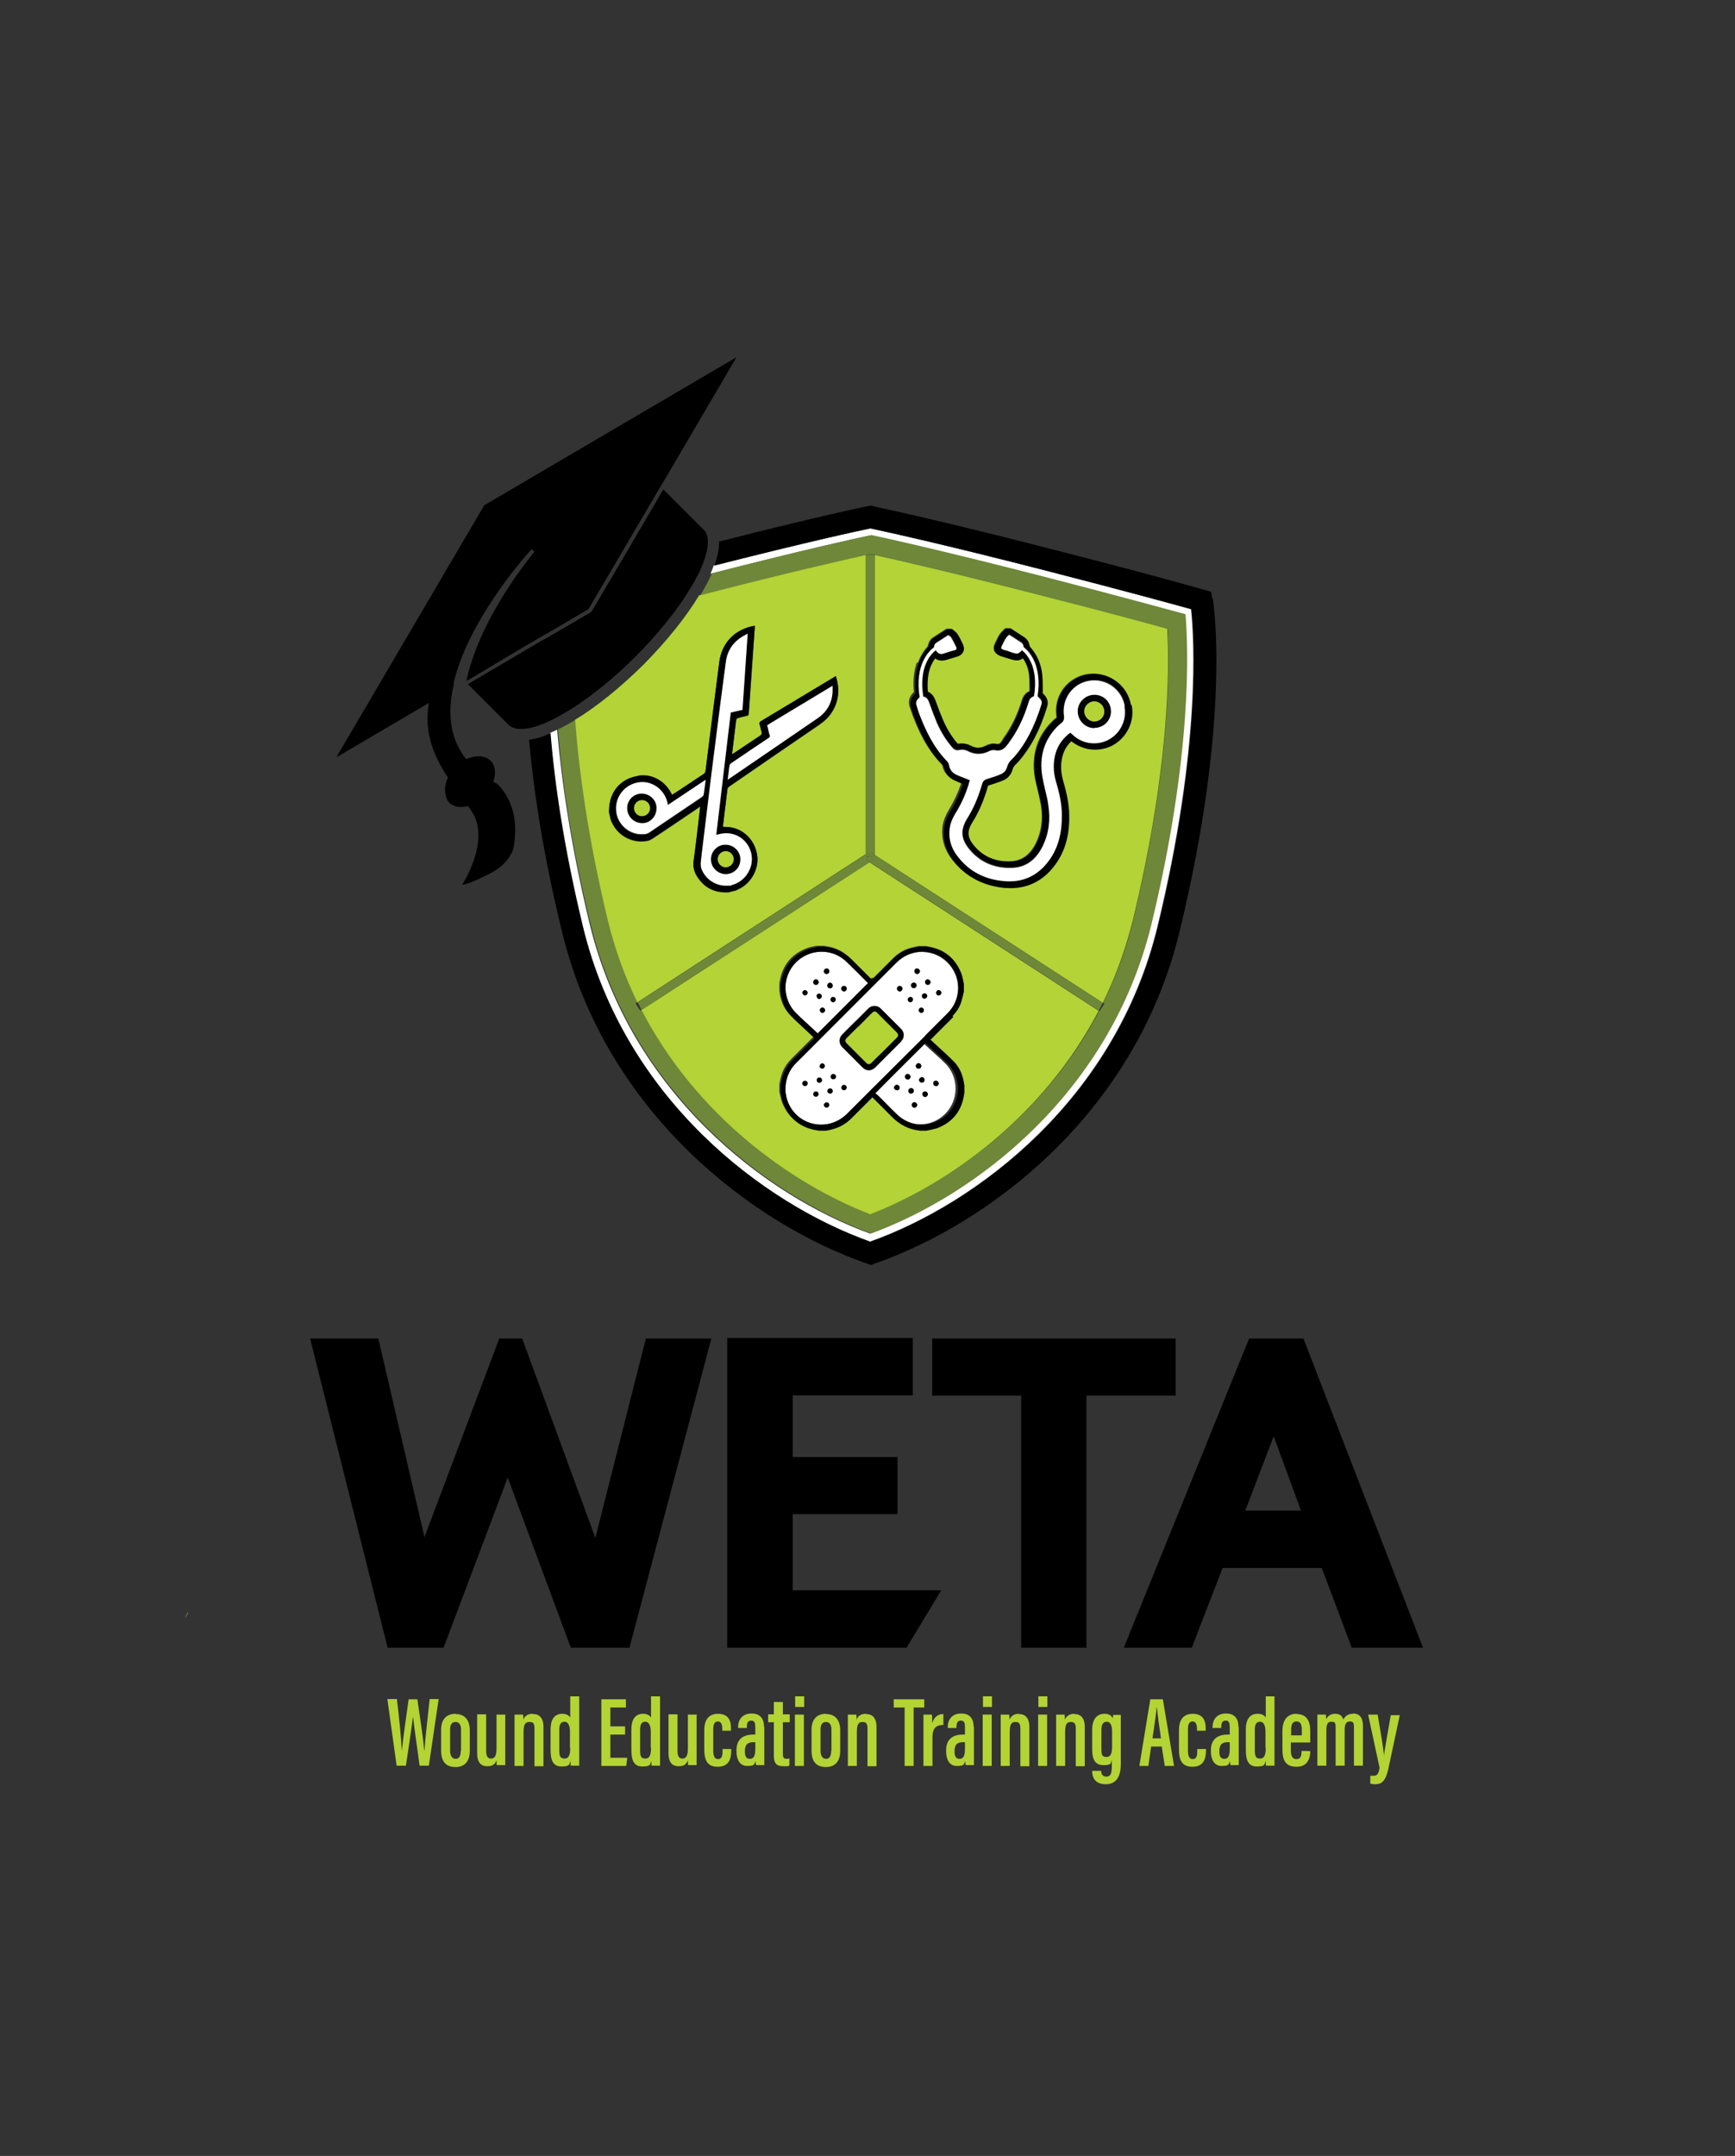 <svg xmlns="http://www.w3.org/2000/svg" viewBox="0 0 635.6 789.4"><rect x="0" y="0" width="635.6" height="789.4" fill="#333333" stroke="none"/><defs><style>      .cls-1 {        fill: none;      }      .cls-2 {        fill: #6f8739;      }      .cls-3 {        fill: #b4d334;      }      .cls-4 {        fill: #b3d336;      }      .cls-5 {        fill: #fff;      }    </style></defs><g><g id="Layer_1"><g id="Layer_1-2" data-name="Layer_1"><path class="cls-1" d="M166.8,630.4c-1.4,0-2,1-2,2.8v7.8c0,1.7.6,2.9,2,2.9s1.9-1,1.9-3v-7.8c0-1.6-.5-2.8-2-2.8Z"></path><path class="cls-1" d="M423.6,625.2c-.1,2-.9,7.3-1.5,11.3h3.1c-.7-4.7-1.2-8.7-1.5-11.3h-.1Z"></path><path class="cls-1" d="M446.7,641.1v.3c0,1.5.5,2.6,1.8,2.6s2-1.1,2-3.7v-2.4h-.7c-1.9,0-3.1.8-3.1,3.2Z"></path><path class="cls-1" d="M272.9,641.1v.3c0,1.5.5,2.6,1.8,2.6s2-1.1,2-3.7v-2.4h-.7c-1.9,0-3.1.8-3.1,3.2Z"></path><path class="cls-1" d="M405.5,630.4c-1.4,0-2,.9-2,2.9v6.8c0,2.1.5,3.2,1.8,3.2s2.1-1.6,2.1-4v-5.5c0-1.8-.2-3.4-1.9-3.4Z"></path><polygon class="cls-1" points="466.6 525.9 456.1 553.1 476.5 553.1 466.6 525.9"></polygon><path class="cls-1" d="M349.7,641.1v.3c0,1.5.5,2.6,1.8,2.6s2-1.1,2-3.7v-2.4h-.7c-1.9,0-3.1.8-3.1,3.2Z"></path><path class="cls-1" d="M302.5,630.4c-1.4,0-2,1-2,2.8v7.8c0,1.7.6,2.9,2,2.9s1.9-1,1.9-3v-7.8c0-1.6-.5-2.8-2-2.8Z"></path><path class="cls-1" d="M206.9,630.4c-1.4,0-1.9,1.1-1.9,2.9v7.5c0,2,.5,3.1,1.9,3.1s2.1-1.6,2.1-3.9v-6c0-2-.2-3.6-2-3.6Z"></path><path class="cls-1" d="M236.5,630.4c-1.4,0-1.9,1.1-1.9,2.9v7.5c0,2,.5,3.1,1.9,3.1s2.1-1.6,2.1-3.9v-6c0-2-.2-3.6-2-3.6Z"></path><path class="cls-1" d="M474.9,630.3c-1.4,0-2,1.1-2,3v2.1h3.9v-2.1c0-1.7-.4-3-1.9-3Z"></path><path class="cls-1" d="M461.7,630.4c-1.4,0-1.9,1.1-1.9,2.9v7.5c0,2,.5,3.1,1.9,3.1s2.1-1.6,2.1-3.9v-6c0-2-.2-3.6-2-3.6Z"></path><polygon points="236.6 490.1 218.1 563.1 191.3 490.1 182.9 490.1 155.5 562.8 138.6 490.1 113.6 490.1 142 603.3 162.5 603.3 186 541 209.1 603.3 230.6 603.3 260.6 490.1 236.6 490.1"></polygon><polygon points="344.8 582.3 290.4 582.3 290.4 554.4 328.8 554.4 328.8 533.5 290.4 533.5 290.4 510.9 334.4 510.9 334.4 489.9 266.4 489.9 266.4 603.3 332.1 603.3 344.8 582.3"></polygon><polygon points="430.7 490.1 341.5 490.1 341.5 511 374.1 511 374.1 603.3 398 603.3 398 511 430.7 511 430.7 490.1"></polygon><path d="M448.1,574.1h36.1l11,29.2h26.1l-43.8-113.2h-19.9l-45.9,113.2h24.9l11.3-29.2ZM466.6,525.9l10,27.2h-20.4l10.4-27.2Z"></path><path class="cls-3" d="M155.4,640.9h0c-.4-5-1.7-13-2.5-18.7h-3.2c-.8,5.5-2,14.2-2.5,18.8h0c-.2-4.3-1.1-13.3-1.8-18.9h-3.5l3.4,24.4h3.4c.8-5.4,2-13.2,2.6-18h0c.5,4.6,1.7,12.4,2.4,18h3.4l3.6-24.4h-3.3c-.6,5.7-1.6,14.2-1.9,18.7Z"></path><path class="cls-3" d="M166.9,627.5c-3.2,0-5.3,1.9-5.3,5.8v7.7c0,4,1.8,6,5.2,6s5.3-2,5.3-6v-7.5c0-3.8-1.9-5.9-5.2-5.9ZM168.8,641c0,2-.6,3-1.9,3s-2-1.2-2-2.9v-7.8c0-1.8.6-2.8,2-2.8s2,1.2,2,2.8v7.8h0Z"></path><path class="cls-3" d="M185.2,627.8h-3.3v12.4c0,2.9-.8,3.7-2,3.7s-1.8-.8-1.8-2.8v-13.4h-3.3v14.2c0,4.1,2,4.8,3.7,4.8s2.8-.5,3.4-2.2c0,.6,0,1.5.1,1.8h3.1c0-1,0-2.7,0-5.3v-13.5h0Z"></path><path class="cls-3" d="M195.1,627.5c-1.8,0-2.9.9-3.4,2.1,0-.6,0-1.4-.1-1.8h-3.1c0,.9,0,2,0,5.8v13h3.3v-12.4c0-3,.7-3.7,2.2-3.7s1.8.7,1.8,2.5v13.7h3.3v-14.3c0-3.5-1.6-4.8-3.8-4.8Z"></path><path class="cls-3" d="M212.2,621.1h-3.3v7.8c-.5-.9-1.6-1.4-2.9-1.4-3,0-4.3,2.3-4.3,5.6v7.5c0,3.6.7,6.2,4,6.2s2.8-.9,3.3-2.1c0,.4,0,1.4.1,1.8h3.1c0-1,0-2.5,0-5.1v-20.4h0ZM208.9,640c0,2.3-.4,3.9-2.1,3.9s-1.9-1.1-1.9-3.1v-7.5c0-1.8.5-2.9,1.9-2.9s2,1.6,2,3.6v6h0Z"></path><polygon class="cls-3" points="223.6 635.1 229 635.1 229 632.1 223.6 632.1 223.6 625.2 229.3 625.2 229.3 622.2 220.3 622.2 220.3 646.6 229.4 646.6 229.8 643.6 223.6 643.6 223.6 635.1"></polygon><path class="cls-3" d="M241.8,621.1h-3.3v7.8c-.5-.9-1.6-1.4-2.9-1.4-3,0-4.3,2.3-4.3,5.6v7.5c0,3.6.7,6.2,4,6.2s2.8-.9,3.3-2.1c0,.4,0,1.4.1,1.8h3.1c0-1,0-2.5,0-5.1v-20.4h0ZM238.5,640c0,2.3-.4,3.9-2.1,3.9s-1.9-1.1-1.9-3.1v-7.5c0-1.8.5-2.9,1.9-2.9s2,1.6,2,3.6v6h0Z"></path><path class="cls-3" d="M255.3,627.8h-3.3v12.4c0,2.9-.8,3.7-2,3.7s-1.8-.8-1.8-2.8v-13.4h-3.3v14.2c0,4.1,2,4.8,3.7,4.8s2.8-.5,3.4-2.2c0,.6,0,1.5.1,1.8h3.1c0-1,0-2.7,0-5.3v-13.5h0Z"></path><path class="cls-3" d="M263.1,627.5c-4,0-5.1,2.9-5.1,6v6.8c0,3.8.8,6.6,4.9,6.6s5-2.8,5-6.2v-.3h-3.2v.8c0,1.9-.4,2.9-1.7,2.9s-1.7-1.4-1.7-2.9v-8.1c0-1.8.5-2.8,1.7-2.8s1.6,1.2,1.6,2.7v.7h3.2v-.7c0-2.4-.5-5.5-4.8-5.5Z"></path><path class="cls-3" d="M279.9,632.4c0-2.9-1.2-5-4.6-5s-4.9,2.3-4.9,5v.3h3.2v-.4c0-1.3.3-2.3,1.6-2.3s1.5.9,1.5,2.5v2.6h-.6c-3.4,0-6.3,1.3-6.3,5.8v.3c0,2.9,1.1,5.4,3.9,5.4s2.5-.5,3.1-1.7c0,.3.1,1,.2,1.4h3c0-.7,0-2.4,0-3.6v-10.5h0ZM276.7,640.3c0,2.7-.6,3.7-2,3.7s-1.8-1.1-1.8-2.6v-.3c0-2.5,1.2-3.2,3.1-3.2h.7v2.4h0Z"></path><path class="cls-3" d="M286.8,623.2h-3.3v4.5h-2.1v2.9h2.1v12.3c0,3.1,1.3,3.8,3.5,3.8s1.6,0,2.2-.3v-2.5c-.2,0-.8.1-1.1.1-1.1,0-1.3-.8-1.3-1.7v-11.7h2.5v-2.9h-2.5v-4.5h0Z"></path><rect class="cls-3" x="291.3" y="621.1" width="3.3" height="3.9"></rect><rect class="cls-3" x="291.2" y="627.8" width="3.3" height="18.8"></rect><path class="cls-3" d="M302.6,627.5c-3.2,0-5.3,1.9-5.3,5.8v7.7c0,4,1.8,6,5.2,6s5.3-2,5.3-6v-7.5c0-3.8-1.9-5.9-5.2-5.9ZM304.5,641c0,2-.6,3-1.9,3s-2-1.2-2-2.9v-7.8c0-1.8.6-2.8,2-2.8s2,1.2,2,2.8v7.8h0Z"></path><path class="cls-3" d="M317.2,627.5c-1.9,0-2.9.9-3.4,2.1,0-.6,0-1.4-.1-1.8h-3.1c0,.9,0,2,0,5.8v13h3.3v-12.4c0-3,.7-3.7,2.1-3.7s1.8.7,1.8,2.5v13.7h3.3v-14.3c0-3.5-1.6-4.8-3.8-4.8Z"></path><polygon class="cls-3" points="338.6 622.2 327.4 622.2 327.4 625.2 331.4 625.2 331.4 646.6 334.7 646.6 334.7 625.2 338.6 625.2 338.6 622.2"></polygon><path class="cls-3" d="M341.5,630.8c0-1.1,0-2.6-.1-3h-3.1c0,1.8,0,3.3,0,6.4v12.4h3.3v-10.5c0-3.7,1.7-4.5,4-4.5v-4c-1.7,0-3.3.8-4.1,3.3Z"></path><path class="cls-3" d="M356.7,632.4c0-2.9-1.2-5-4.6-5s-4.9,2.3-4.9,5v.3h3.2v-.4c0-1.3.3-2.3,1.6-2.3s1.5.9,1.5,2.5v2.6h-.6c-3.4,0-6.3,1.3-6.3,5.8v.3c0,2.9,1.1,5.4,3.9,5.4s2.5-.5,3.1-1.7c0,.3.1,1,.2,1.4h3c0-.7,0-2.4,0-3.6v-10.5h0ZM353.5,640.3c0,2.7-.6,3.7-2,3.7s-1.8-1.1-1.8-2.6v-.3c0-2.5,1.2-3.2,3.1-3.2h.7v2.4h0Z"></path><rect class="cls-3" x="360.1" y="621.1" width="3.3" height="3.9"></rect><rect class="cls-3" x="360" y="627.8" width="3.3" height="18.8"></rect><path class="cls-3" d="M373.3,627.5c-1.9,0-2.9.9-3.5,2.1,0-.6,0-1.4-.1-1.8h-3.1c0,.9,0,2,0,5.8v13h3.3v-12.4c0-3,.7-3.7,2.1-3.7s1.8.7,1.8,2.5v13.7h3.3v-14.3c0-3.5-1.6-4.8-3.8-4.8Z"></path><rect class="cls-3" x="380.4" y="621.1" width="3.3" height="3.9"></rect><rect class="cls-3" x="380.3" y="627.8" width="3.3" height="18.8"></rect><path class="cls-3" d="M393.6,627.5c-1.9,0-2.9.9-3.5,2.1,0-.6,0-1.4-.1-1.8h-3.1c0,.9,0,2,0,5.8v13h3.3v-12.4c0-3,.7-3.7,2.1-3.7s1.8.7,1.8,2.5v13.7h3.3v-14.3c0-3.5-1.6-4.8-3.8-4.8Z"></path><path class="cls-3" d="M407.7,629.4c-.3-1-1.1-1.9-3.1-1.9-3.3,0-4.5,2.8-4.5,5.7v7.3c0,3.4.9,5.8,4.1,5.8s2.6-.7,3.1-1.8v2.2c0,2.5-.3,3.8-2,3.8s-1.9-1.4-1.9-2.1h0c0,0-3.3,0-3.3,0h0c0,2.1.8,4.9,5,4.9s5.5-3.4,5.5-7.4v-13.2c0-2.1,0-3.7,0-4.8h-2.8c0,.3-.2,1.1-.2,1.6ZM407.4,639.3c0,2.4-.3,4-2.1,4s-1.8-1.1-1.8-3.2v-6.8c0-2,.7-2.9,2-2.9s1.9,1.5,1.9,3.4v5.5h0Z"></path><path class="cls-3" d="M421.4,622.2l-4,24.4h3.3l1-7.1h3.9l1.1,7.1h3.4l-4.1-24.4h-4.6ZM422.2,636.5c.6-4,1.4-9.3,1.5-11.3h.1c.3,2.6.8,6.6,1.5,11.3h-3.1Z"></path><path class="cls-3" d="M437,627.5c-4,0-5.1,2.9-5.1,6v6.8c0,3.8.8,6.6,4.9,6.6s5-2.8,5-6.2v-.3h-3.2v.8c0,1.9-.4,2.9-1.7,2.9s-1.7-1.4-1.7-2.9v-8.1c0-1.8.5-2.8,1.7-2.8s1.6,1.2,1.6,2.7v.7h3.2v-.7c0-2.4-.5-5.5-4.8-5.5Z"></path><path class="cls-3" d="M453.7,632.4c0-2.9-1.2-5-4.6-5s-4.9,2.3-4.9,5v.3h3.2v-.4c0-1.3.3-2.3,1.6-2.3s1.5.9,1.5,2.5v2.6h-.6c-3.4,0-6.3,1.3-6.3,5.8v.3c0,2.9,1.1,5.4,3.9,5.4s2.5-.5,3.1-1.7c0,.3.1,1,.2,1.4h3c0-.7,0-2.4,0-3.6v-10.5h0ZM450.5,640.3c0,2.7-.6,3.7-2,3.7s-1.8-1.1-1.8-2.6v-.3c0-2.5,1.2-3.2,3.1-3.2h.7v2.4h0Z"></path><path class="cls-3" d="M467,621.1h-3.3v7.8c-.5-.9-1.5-1.4-3-1.4-3,0-4.3,2.3-4.3,5.6v7.5c0,3.6.7,6.2,4,6.2s2.8-.9,3.3-2.1c0,.4,0,1.4.1,1.8h3.1c0-1,0-2.5,0-5.1v-20.4h0ZM463.7,640c0,2.3-.4,3.9-2.1,3.9s-1.9-1.1-1.9-3.1v-7.5c0-1.8.5-2.9,1.9-2.9s2,1.6,2,3.6v6h0Z"></path><path class="cls-3" d="M475,627.5c-4.3,0-5.2,3.6-5.2,6.3v6.5c0,3.8.8,6.6,5.2,6.6s5-3.7,5-5.7h0c0-.1-3.2-.1-3.2-.1h0c0,1.7-.2,3-1.9,3s-2-1.6-2-3.2v-2.9h7.1v-4.2c0-3.5-1.2-6.2-5-6.2ZM476.9,635.4h-3.9v-2.1c0-1.9.5-3,2-3s1.9,1.3,1.9,3v2.1h0Z"></path><path class="cls-3" d="M495.6,627.5c-1.9,0-2.9,1-3.5,2.1-.4-1.5-1.5-2.1-3-2.1s-2.6.7-3.3,2c0-.6,0-1.1-.1-1.7h-3.1c0,.9,0,1.8,0,5.4v13.3h3.3v-12.9c0-1.9.3-3.2,1.8-3.2s1.6.5,1.6,2.4v13.7h3.3v-13c0-1.9.4-3.2,1.9-3.2s1.5.9,1.5,2.3v13.9h3.3v-14.5c0-3.6-1.7-4.6-3.6-4.6Z"></path><path class="cls-3" d="M507,642.6h0c-.2-2.3-1.2-8.4-2.3-14.8h-3.5l4.2,19.5c-.4,2.4-1,2.9-2.3,2.9s-1,0-1.1,0v2.9c.4,0,1,.2,1.5.2,2.1,0,3.9-.3,5.1-5.6l4.2-19.7h-3.3c-1.2,7-2.1,11.7-2.5,14.8Z"></path><path class="cls-4" d="M319.7,400.3c.4.4.9.8,1.3,1.1-.4-.4-.8-.8-1.2-1.2,0,0,0,0,0,0Z"></path><path class="cls-4" d="M400.9,264.3h0c2,0,3.7-1.7,3.7-3.7s-1.6-3.7-3.7-3.8h0c-1,0-1.9.4-2.6,1.1-.7.7-1.1,1.6-1.1,2.7,0,2,1.7,3.7,3.8,3.8Z"></path><path class="cls-2" d="M231.6,367.5l1.7,2.6.7-.4c-.5-.9-1-1.9-1.4-2.8l-.9.6Z"></path><path class="cls-2" d="M67.9,592.3l1.1-1.7-.3-.2c-.3.6-.6,1.2-.9,1.8h.1Z"></path><path d="M400.9,265.5c2.7,0,4.9-2.2,4.9-4.9,0-2.7-2.1-4.9-4.9-5s-5,2.2-5,4.9c0,2.7,2.3,4.9,5,5ZM398.3,257.8c.7-.7,1.6-1.1,2.6-1.1h0c2.1,0,3.7,1.7,3.7,3.8,0,2.1-1.7,3.7-3.7,3.7h0c-2,0-3.7-1.7-3.8-3.8,0-1,.4-1.9,1.1-2.7Z"></path><path d="M400.9,266.7h0c3.3,0,6.1-2.7,6.1-6.1,0-3.4-2.6-6.1-6.1-6.2-1.6,0-3.2.6-4.4,1.8-1.2,1.2-1.8,2.7-1.8,4.4,0,3.4,2.8,6.1,6.2,6.2ZM401,255.6c2.7,0,4.9,2.2,4.9,5,0,2.7-2.3,4.9-4.9,4.9s-4.9-2.3-4.9-5c0-2.7,2.3-5,5-4.9Z"></path><path class="cls-5" d="M327.6,407.9c6.6,6.3,17.1,4.5,21.1-3.5,2.4-4.9,1.6-10.8-2.2-14.8-1.6-1.7-6-5.5-8.3-7.7-5.9,6-11.9,11.9-17.9,17.9-.1.1-.3.3-.5.5.4.4.8.8,1.2,1.2.2.2.4.4.6.6,2,1.9,3.9,3.9,5.9,5.9ZM342.8,395.7c.6,0,1,.4,1.1,1,0,.5-.4,1-1,1-.5,0-1-.4-1-.9,0-.6.4-1,.9-1ZM339.9,400.7c0,.5-.5,1-1,1-.5,0-1-.5-1-1s.4-1,1-1c.5,0,1,.5,1,1ZM338.7,395.5c0,.6-.5,1-1.1.9-.5,0-.9-.5-.9-1,0-.5.5-1,1.1-1,.5,0,1,.5.9,1.1ZM336.5,389.3c.5,0,1,.5,1,1s-.4,1-1,1-1-.5-1-1c0-.5.5-1,1-1ZM336,404.6c0,.5-.5,1-1,1s-1-.4-1-1c0-.6.4-1,1-1,.6,0,1,.4,1,1ZM334.7,399.5c0,.6-.5,1-1.1.9-.5,0-.9-.5-.9-1,0-.5.5-1,1.1-1,.6,0,1,.5.9,1.1ZM332.6,393.3c.5,0,1,.5,1,1,0,.5-.5,1-1,1-.5,0-1-.5-1-1,0-.5.5-1,1-1ZM328.6,397.2c.5,0,1,.4,1,1,0,.6-.4,1-.9,1s-1-.4-1-1c0-.5.4-1,1-1Z"></path><path d="M305.3,365c-.6,0-1,.4-1,1s.4,1,1,1c.5,0,1-.4,1-1,0-.5-.4-1-1-1Z"></path><path d="M294.9,362.5c-.5,0-1,.5-1,1,0,.5.4,1,1,1,.6,0,1-.4,1-.9,0-.6-.4-1-1-1Z"></path><path d="M301.3,368.9c-.6,0-1,.4-1,1,0,.6.4,1,1,1,.5,0,1-.5,1-1,0-.5-.4-1-1-1Z"></path><path d="M301.1,364.8c0-.5-.4-1-1-1-.6,0-1,.4-1,1s.4,1,.9,1c.5,0,1-.4,1-1Z"></path><path d="M332.5,395.2c.6,0,1-.4,1-1,0-.5-.4-1-1-1-.5,0-1,.4-1,1s.4,1,1,1Z"></path><path d="M336.5,391.3c.6,0,1-.4,1-1,0-.5-.4-1-1-1-.5,0-1,.5-1,1,0,.5.4,1,1,1Z"></path><path d="M342.9,397.7c.5,0,1-.5,1-1,0-.5-.5-1-1.1-1-.6,0-1,.5-.9,1,0,.5.5,1,1,.9Z"></path><path d="M328.6,399.2c.6,0,1-.5.9-1,0-.5-.5-1-1-1-.5,0-1,.5-1,1,0,.5.5,1,1,.9Z"></path><path d="M337.9,400.6c0,.5.5,1,1,1,.5,0,1-.5,1-1,0-.5-.4-1-1-1-.6,0-1,.4-1,1Z"></path><path d="M334,404.6c0,.5.5,1,1,1s1-.5,1-1-.5-1-1-1c-.6,0-1,.5-1,1Z"></path><path d="M336.7,395.4c0,.5.4,1,.9,1,.6,0,1-.4,1.1-.9,0-.6-.4-1-.9-1.1-.5,0-1,.4-1.1,1Z"></path><path d="M332.8,399.4c0,.5.4,1,.9,1,.6,0,1-.4,1.1-.9,0-.6-.4-1-.9-1.1-.6,0-1,.4-1.1,1Z"></path><path class="cls-3" d="M314.2,376.1s0,0,0,0c-1.3,1.3-2.5,2.5-3.8,3.8-.9.9-.9,1.4,0,2.3,2.3,2.3,4.6,4.6,6.9,6.9.8.8,1.4.8,2.2,0,3-3,6-6,9.1-9,.8-.8.8-1.4,0-2.2-2.3-2.3-4.7-4.7-7-7-.8-.8-1.4-.8-2.1,0-.5.4-4.7,4.8-5.2,5.2Z"></path><path d="M305.3,395.2c.5,0,1-.5,1-1,0-.5-.5-1-1-1-.5,0-1,.5-1,1,0,.6.5,1,1,1Z"></path><path d="M333.5,367c.5,0,1-.4,1-1s-.4-1-1-1-1,.4-1,1c0,.5.4,1,1,1Z"></path><path d="M336.5,369.9c0,.5.5,1,1,1s1-.4,1-1-.4-1-1-1c-.6,0-1,.5-1,1Z"></path><path d="M343.9,364.5c.6,0,1-.4,1-1,0-.5-.5-1-1-1-.5,0-.9.4-1,1,0,.6.4,1,1,1Z"></path><path d="M300.3,390.4c0,.5.5,1,1,1,.5,0,1-.5,1-1,0-.5-.5-1-1-1-.5,0-1,.5-1,1Z"></path><path d="M294.9,395.7c-.5,0-1,.4-1,1,0,.5.5,1,1,1,.5,0,1-.5,1-1,0-.6-.4-1-1-1Z"></path><path d="M309.2,399.2c.5,0,1-.5,1-1,0-.5-.5-1-1-1-.5,0-1,.5-1,1,0,.5.5,1,1,1Z"></path><path d="M301.8,404.5c0,.5.4,1,1,1,.5,0,1-.5,1-1s-.4-1-.9-1c-.6,0-1,.4-1.1.9Z"></path><path d="M298.8,399.7c-.5,0-1,.5-1,1,0,.5.5,1,1,1s1-.5,1-1c0-.6-.5-1-1-1Z"></path><path d="M338.7,365.7c.5,0,.9-.4,1-1,0-.6-.4-1-1-1s-1,.4-1,1c0,.5.5,1,1,1Z"></path><path d="M300.1,394.5c-.6,0-1,.5-1,1,0,.5.4,1,.9,1,.6,0,1-.4,1-1,0-.5-.4-1-1-1Z"></path><path d="M304,400.4c.6,0,1-.4,1-1,0-.5-.4-1-1-1-.5,0-1,.4-1,.9,0,.6.4,1,.9,1Z"></path><path d="M313.7,373.7s0,0-.1.1c-1.7,1.6-3.3,3.3-5,5-1.3,1.3-1.3,3.3,0,4.6,2.5,2.5,5,5,7.5,7.5.6.6,1.5,1,2.3,1s1.6-.3,2.3-1c3.2-3.2,6.4-6.4,9.6-9.6,1.3-1.3,1.3-3.2,0-4.5-2.5-2.5-5-5-7.5-7.5-.6-.6-1.4-.9-2.3-.9-.9,0-1.6.3-2.2.9-.4.4-3,3-4.5,4.5ZM319.3,370.9c.8-.8,1.4-.8,2.1,0,2.3,2.3,4.7,4.7,7,7,.8.8.8,1.4,0,2.2-3,3-6,6-9.1,9-.8.8-1.4.8-2.2,0-2.3-2.3-4.6-4.6-6.9-6.9-.9-.9-.9-1.4,0-2.3,1.3-1.3,2.5-2.5,3.8-3.8,0,0,0,0,0,0,.5-.4,4.7-4.7,5.2-5.2Z"></path><g><path class="cls-5" d="M318.9,196c5.2,1.1,25.7,5.6,63.1,15.2,29.1,7.5,45.1,11.9,52,13.8,1.1,12.2,2.7,51.3-12.5,113.6-14.9,61.4-64.1,99-102.7,113.1-38.6-14-87.7-51.6-102.7-113.1-7-28.9-10.4-52.8-12-71.4-.9.4-1.8.8-2.6,1.2,1.6,18.6,5,42.3,11.9,70.9,15.3,63,65.9,101.3,105.3,115.3,39.3-14,90-52.3,105.3-115.3,16-65.8,13.4-106.2,12.3-116.3-5.8-1.6-22-6.1-53.9-14.3-38.9-10-59.6-14.4-63.7-15.3-3.9.8-22.5,4.8-57.2,13.6-.4,1-.8,2-1.2,3.1,34.4-8.8,53.4-13,58.4-14Z"></path><path d="M266,201.7c-1,.2-2,.5-3,.8h0c1-.3,2-.5,3-.8Z"></path><path class="cls-2" d="M257.5,217.7c32.2-8.3,51.8-12.7,59.8-14.5v-.3h3.2v.3c8,1.8,27.6,6.2,59.8,14.5,23.9,6.2,38.9,10.2,47.4,12.5.9,15.4.7,52-12.6,106.8-2.6,10.8-6.4,20.9-11,30.2l.5.3-1.7,2.6h-.2c-20.1,38.4-54.7,63.1-83.7,74.3-29.1-11.2-63.8-36.1-83.8-74.8l-.7.4-1.7-2.6.9-.6c-4.5-9.2-8.2-19.2-10.8-29.9-7.3-30.1-10.7-54.7-12-73.4-2.2,1.4-4.4,2.5-6.5,3.6,1.5,18.6,4.9,42.5,12,71.4,14.9,61.4,64.1,99,102.7,113.1,38.5-14,87.7-51.6,102.7-113.1,15.1-62.3,13.5-101.3,12.5-113.6-7-1.9-23-6.3-52-13.8-37.4-9.6-57.9-14.1-63.1-15.2-5,1.1-24,5.2-58.4,14-1.1,2.5-2.5,5.2-4.2,8,.4-.1.8-.2,1.3-.3Z"></path><path class="cls-4" d="M266.5,317.5c1.6-.4,2.6-2,2.2-3.6-.4-1.6-2-2.6-3.6-2.2-1.6.4-2.6,2-2.2,3.6.4,1.6,2,2.6,3.6,2.2Z"></path><path class="cls-4" d="M235.9,298.8c1.6-.4,2.6-2,2.2-3.6-.4-1.6-2-2.6-3.6-2.2-1.6.4-2.6,2-2.2,3.6.4,1.6,2,2.6,3.6,2.2Z"></path><path class="cls-4" d="M210.7,263.7c1.4,18.6,4.7,43.2,12,73.4,2.6,10.7,6.3,20.7,10.8,29.9l83.7-54.3v-109.5c-8,1.8-27.6,6.2-59.8,14.5-.4.1-.8.2-1.3.3-4.8,8-11.9,16.8-20.4,25.4-8.5,8.4-17.2,15.4-25.1,20.2ZM245.9,290.5c0,.2.2.3.3.6.9-.6,1.8-1.2,2.8-1.8,2.9-1.9,5.7-3.9,8.6-5.7.6-.4.8-.8.9-1.5,1.7-13.2,3.4-26.4,5-39.6.9-7.2,5.7-12.1,13-13.3,0,.2,0,.4,0,.6-.7,10.5-1.4,21-2.2,31.5,0,.6-.2.8-.8.9-1,.2-2.1.4-3.1.8-.3,0-.6.4-.7.6-.5,4.1-1,8.2-1.5,12.4,0,0,0,.1,0,.3.2-.1.5-.2.7-.4,3.2-2.1,6.4-4.3,9.6-6.4.6-.4.7-.8.5-1.4-.3-.9-.4-1.8-.7-2.7-.2-.6,0-.9.5-1.2,7.7-4.6,15.4-9.3,23.1-13.9,1.4-.9,2.8-1.7,4.3-2.6,1.4,4.4,1.2,8.6-1.1,12.6-1.2,2.1-2.9,3.7-4.9,5.1-11,7.5-22.1,15.1-33.1,22.7-.3.2-.6.6-.6.9-.6,4.6-1.1,9.3-1.7,13.9.8,0,1.5,0,2.2.1,5.5.6,9.6,4.8,10.4,10.4.7,5-2.4,10.4-7.2,12.4-.2,0-.4.2-.5.3-.9.2-1.9.4-2.8.7-.2,0-.4,0-.6,0-4.5.1-8.1-1.6-10.6-5.3-1.3-1.8-1.9-3.8-1.6-6.1.8-6.3,1.5-12.5,2.3-18.8,0-.3,0-.7.1-1.2-.4.3-.7.5-1,.7-5.5,3.7-10.9,7.4-16.4,11-.5.3-1.1.7-1.7.8-5.1,1.1-10.3-1.3-12.8-5.8-.3-.5-.6-1.1-.8-1.6-.2-1-.5-2-.7-3,0-1.1,0-2.3.3-3.4,1-5.3,4.9-9,10.3-9.8,4.8-.7,9.6,1.8,12.1,6.4Z"></path><path class="cls-4" d="M235,369.8c20.1,38.7,54.8,63.6,83.8,74.8,29-11.2,63.6-36,83.7-74.5l-84-54.4-83.5,54.1ZM319.9,358.1l7.1-7.1c1.7-1.7,3.6-3,5.8-3.7,1.2-.4,2.4-.6,3.7-.9h2.8c.1,0,.3,0,.4.1,5.9.9,10.1,4.1,12.3,9.6.5,1.3.7,2.7,1,4v2.8c-.3,1.3-.5,2.6-1,3.9-.6,1.9-1.8,3.6-3.2,5.1-.2.2-.4.4-.6.6-2.6,2.6-5.2,5.2-7.8,7.8,2.6,2.5,7.2,6.5,9.1,8.6,1.9,2.1,2.9,4.8,3.2,7.6,0,.2,0,.3.1.5v2.8c0,.2-.1.3-.1.5-.9,6-4.2,10.2-9.9,12.4-1.2.5-2.6.6-3.9.9h-2.5c-.1,0-.2,0-.4-.1-3.7-.4-6.8-2-9.4-4.7-2.3-2.3-4.6-4.6-6.9-6.9-.2-.2-.3-.3-.6-.6-.2.2-.3.5-.5.6-2.4,2.4-4.7,4.7-7.1,7.1-2,2-4.4,3.4-7.1,4.1-.8.2-1.5.3-2.3.5h-2.8c-.1,0-.3-.1-.4-.1-5.9-.9-10-4.1-12.3-9.6-.5-1.3-.7-2.7-1.1-4.1v-2.8c.2-1,.4-2.1.7-3.1.7-2.5,2.1-4.6,3.9-6.4,2.6-2.6,5.2-5.2,7.8-7.8-2.4-2.3-6.9-6.3-8.8-8.4-2-2.2-3.1-4.9-3.5-7.9,0-.2,0-.3-.1-.5v-2.8c0-.2.1-.4.1-.6,1-6.1,4.4-10.3,10.2-12.4,1.1-.4,2.3-.6,3.4-.8h2.8c.1,0,.2.1.3.1,3.7.4,6.7,2,9.3,4.6,2.3,2.3,4.6,4.6,6.9,6.9.2.2.3.3.5.5.2-.2.4-.3.5-.5Z"></path><path class="cls-4" d="M404,367.2c4.6-9.3,8.3-19.4,11-30.2,13.3-54.8,13.5-91.4,12.6-106.8-8.4-2.3-23.5-6.4-47.4-12.5-32.2-8.3-51.8-12.7-59.8-14.5v109.8l83.6,54.2ZM336.2,242.8c.8-2.2,1.9-4.2,3.5-6,.1-.1.2-.4.3-.7.2-1.2.9-2.2,1.9-2.8l4.8-3.1h1.9l.3.3c.1.1.3.2.4.3.4.3.9.7,1.2,1.2.6,1,1.2,2.1,1.7,3.2l.2.4c.6,1.3.5,2.2.2,2.8-.2.6-.8,1.4-2.2,1.8-.5.2-1,.3-1.6.5-.7.2-1.4.4-2,.6-1.7.6-3.2.5-4.5-.4-.3.4-.5.8-.8,1.2-2,3.6-2.1,7.5-1.9,11,1.8.7,2.5,2.3,3,3.7.8,2.2,1.6,4.6,2.7,6.9,1.5,3.4,3.3,6.2,5.4,8.6,0,0,0,0,0,0,1.7-.3,3.4-.1,4.9.7,1.8,1,3.5,1,5.4,0,1-.5,2.5-1,3.8-.7,1,.2,1.5,0,2.2-1.1,0-.1.2-.2.3-.4v-.2c3-4,5.3-8.6,7-14.2.5-1.7,1.5-2.8,2.8-3.4v-1.3c0-1.7,0-3.2-.2-4.8-.3-2.3-1.1-4.4-2.4-6.1-1.4,1-2.4,1-4.5.4l-.6-.2c-.9-.2-1.7-.5-2.6-.8-1.4-.4-2.2-1-2.6-1.9-.4-.9-.2-1.9.4-3.1.1-.3.3-.5.4-.8.3-.7.7-1.4,1.1-2.1.4-.6.8-1,1.2-1.4.2-.2.3-.3.5-.5l.4-.4h1.9l4.9,3.2c1,.6,1.6,1.5,1.8,2.7,0,.3.2.6.3.8,2.5,2.8,4,6.1,4.4,10,.2,1.8.2,3.6.2,5.3v1.4c0,.2,0,.3,0,.3,1.6,1.3,2.2,3.1,1.6,4.9-2.6,8.6-6,14.9-10.5,20.1-.4.5-.8.9-1.2,1.2-.5.4-.8.9-.9,1.5-.5,1.9-1.7,3.3-3.4,4.1-1.9.8-3.9,1.5-5.4,1.9-.2,0-.2,0-.2,0-1.5,5.3-3.4,9.7-5.9,13.7-1.9,3-1.7,5.4.7,8.3,3.5,4.2,8.1,6.2,13.9,5.9,4-.2,7-2.4,9.1-6.7,2-4.1,2.6-8.7,1.8-13.8-.3-1.7-.7-3.4-1.1-5.1-.4-1.8-.9-3.6-1.2-5.4-1.2-7.8.9-14.6,6.2-20,.6-.6,1.2-1.1,1.8-1.6,0,0,0,0,0-.2-1.2-7.6,3.8-14.4,11.2-15.7,7.4-1.2,14.3,3.6,15.8,11,1.1,5.6-1.6,11.4-6.6,14.4-4.9,2.9-11.1,2.4-15.5-1.3-1.5,1.4-2.5,3-3.1,4.9-1,2.9-1,5.9,0,9.3,1.1,3.9,2.3,8.5,2.3,13.2,0,7-1.6,12.8-4.9,17.5-4.2,5.9-9.7,8.9-16.6,8.9s-1.6,0-2.5-.1c-7.4-.7-13.4-3.8-17.8-9.2-3.3-3.9-4.6-8.3-4-12.9.3-1.9,1-3.8,2.3-6,2-3.3,3.5-6.6,4.6-9.9h-.3c-.9-.5-1.8-.9-2.7-1.3-2.2-1-3.5-2.7-4-5,0-.2-.1-.3-.1-.3-5.6-5.6-8.7-12.6-10.8-18.1-.4-1.1-.7-2.1-1.1-3.2-.6-2,0-3.9,1.6-5.3-.4-4.3,0-7.7,1.1-10.9Z"></path><path d="M257.8,194l-13.1-13.1-1.7-1.7-15.1,25.8-1.6,2.7-2.9,4.9-2.9,4.9-1.9,3.3-2,3.3-.4.2-13,7.6-2.8,1.6-3.2,1.8-1,.6-4.1,2.4-20.7,12.2,1.7,1.7,13.1,13.1c.9.9,2.3,1.5,3.9,1.6.9,0,2,0,3.1-.2,1.2-.2,2.6-.5,4-1,1.2-.4,2.6-.9,3.9-1.6.8-.4,1.7-.8,2.6-1.3,2.1-1.1,4.2-2.4,6.5-3.8,7.1-4.6,14.9-10.9,22.6-18.6,7.2-7.2,13.2-14.5,17.7-21.2,1.9-2.9,3.6-5.6,4.9-8.2.6-1.1,1.1-2.1,1.5-3.2.7-1.6,1.3-3.2,1.7-4.6.4-1.6.7-3,.7-4.3,0-.4,0-.8,0-1.2-.1-1.6-.6-2.9-1.6-3.9Z"></path><path class="cls-2" d="M320.4,203.2v-.3h-3.2v.3c.6-.1,1.1-.2,1.6-.3.5,0,1,.2,1.6.3Z"></path><path class="cls-2" d="M318,312.2l.6.9.6-.9,1.3.9v-109.8c-.6-.1-1.1-.2-1.6-.3-.5,0-1,.2-1.6.3v109.5l.7-.5Z"></path><path class="cls-2" d="M317.4,314.9l.9-1.3h-1v-.9l-83.7,54.3c.5.9,1,1.9,1.4,2.8l83.6-54.1-1.2-.8Z"></path><polygon class="cls-2" points="318.3 313.5 318.6 313.1 318 312.2 317.3 312.7 317.3 313.5 318.3 313.5"></polygon><path class="cls-2" d="M320.4,313.5h-1.6l.9,1.3-1.2.8,84,54.4c.5-.9,1-1.9,1.5-2.8l-83.6-54.2v.5h0Z"></path><polygon class="cls-2" points="320.4 313.5 320.4 313.1 319.1 312.2 318.6 313.1 318.9 313.5 320.4 313.5"></polygon><polygon class="cls-2" points="317.4 314.9 318.6 315.6 319.7 314.9 318.9 313.5 318.3 313.5 317.4 314.9"></polygon><polygon class="cls-2" points="318.9 313.5 318.6 313.1 318.3 313.5 318.9 313.5"></polygon><path d="M233.7,284.1c-5.4.8-9.3,4.5-10.3,9.8-.2,1.1-.2,2.3-.3,3.4.2,1,.5,2,.7,3,.3.5.6,1.1.8,1.6,2.6,4.5,7.7,6.9,12.8,5.8.6-.1,1.2-.5,1.7-.8,5.5-3.7,10.9-7.3,16.4-11,.3-.2.5-.4,1-.7,0,.5,0,.9-.1,1.2-.7,6.3-1.4,12.6-2.3,18.8-.3,2.3.3,4.3,1.6,6.1,2.6,3.7,6.1,5.5,10.6,5.3.2,0,.4,0,.6,0,.9-.2,1.9-.4,2.8-.7.2-.1.4-.2.5-.3,4.8-2,7.9-7.4,7.2-12.4-.8-5.6-5-9.8-10.4-10.4-.7,0-1.4,0-2.2-.1.6-4.7,1.1-9.3,1.7-13.9,0-.3.4-.7.6-.9,11-7.6,22-15.1,33.1-22.7,2-1.4,3.7-3,4.9-5.1,2.3-4,2.5-8.2,1.1-12.6-1.5.9-2.9,1.8-4.3,2.6-7.7,4.6-15.4,9.3-23.1,13.9-.5.3-.7.6-.5,1.2.3.9.4,1.8.7,2.7.2.7,0,1-.5,1.4-3.2,2.1-6.4,4.3-9.6,6.4-.2.1-.4.2-.7.4,0-.2,0-.2,0-.3.5-4.1,1-8.2,1.5-12.4,0-.2.4-.6.7-.6,1-.3,2-.5,3.1-.8.5-.1.7-.4.8-.9.7-10.5,1.4-21,2.2-31.4,0-.2,0-.4,0-.6-7.2,1.2-12,6.1-13,13.3-1.7,13.2-3.4,26.4-5,39.6,0,.7-.3,1.1-.9,1.5-2.9,1.9-5.7,3.8-8.6,5.7-.9.6-1.8,1.2-2.8,1.8-.1-.2-.2-.4-.3-.6-2.4-4.6-7.2-7.2-12.1-6.4ZM269.9,278c3.9-2.6,7.7-5.2,11.6-7.8.6-.4.6-.5.4-1-.3-.8-.4-1.6-.6-2.3,0-.3-.1-.7-.2-1v-.4c-.1,0,23.8-14.4,23.8-14.4v1.1s0,.5,0,.5c0,.3,0,.6,0,.9-.3,4-2.1,7.1-5.2,9.2-5.7,3.9-11.4,7.8-17.1,11.7l-16.1,11,.3-2.4c.1-1,.2-1.9.4-2.9,0-.4.5-.7.8-.9l1.9-1.3ZM264.1,256.1l1.8-13.7c.6-4.5,2.9-7.7,7.1-9.9l.9-.5-1.9,27.9-4.3,1-5.3,44.7c0,0,.1,0,.2,0,.7-.2,1.3-.4,2-.4,5.1-.7,9.8,2.7,10.7,7.7.9,4.9-2.5,9.9-7.4,11-.7.1-1.3.2-2,.2-4,0-7.7-2.5-9-6.4-.2-.5-.2-1.2-.2-1.9l.4-3.6c1.2-9.9,2.4-19.8,3.6-29.6,1.1-8.8,2.2-17.7,3.4-26.6ZM244.2,292.8c.2.6.4,1.3.5,2,0,0,0,.1,0,.2l13.8-9.2-.3,2.4c-.1,1-.2,1.9-.4,2.9,0,.5-.5.8-.7,1-5.7,3.9-11.5,7.7-17.2,11.6l-1.9,1.3c-.8.5-1.6.7-2.4.7s-.9,0-1.3,0c-4.7-.4-8.4-4.3-8.6-8.9-.2-4.8,3.2-9.1,7.9-10,4.4-.9,9.1,1.9,10.6,6.3Z"></path><path d="M263,319.2c1.2.8,2.7,1,4.1.6,1.4-.3,2.6-1.2,3.3-2.4.8-1.2,1-2.7.6-4.1-.6-2.5-2.8-4.1-5.2-4.1s-.8,0-1.3.1h0c-2.9.7-4.7,3.6-4,6.5.3,1.4,1.2,2.6,2.4,3.3ZM265.2,311.7c1.6-.4,3.2.6,3.6,2.2.4,1.6-.6,3.2-2.2,3.6-1.6.4-3.2-.6-3.6-2.2-.4-1.6.6-3.2,2.2-3.6Z"></path><path d="M229.9,297.1c.7,2.9,3.6,4.7,6.5,4.1,1.4-.3,2.6-1.2,3.3-2.4.8-1.2,1-2.7.7-4.1-.3-1.4-1.2-2.6-2.4-3.4-.9-.5-1.8-.8-2.8-.8s-.9,0-1.3.1c-2.9.7-4.6,3.6-4,6.4ZM234.5,293c1.6-.4,3.2.6,3.6,2.2s-.6,3.2-2.2,3.6c-1.6.4-3.2-.6-3.6-2.2-.4-1.6.6-3.2,2.2-3.6Z"></path><path class="cls-5" d="M275.3,312.9c-.9-5.1-5.6-8.5-10.7-7.7-.7.1-1.3.3-2,.4,0,0-.1,0-.2,0l5.3-44.7,4.3-1,1.9-27.9-.9.5c-4.2,2.2-6.5,5.4-7.1,9.9l-1.8,13.7c-1.1,8.9-2.3,17.8-3.4,26.7-1.2,9.9-2.4,19.7-3.6,29.6l-.4,3.6c0,.7,0,1.3.2,1.9,1.3,3.8,5,6.4,9,6.4s1.3,0,2-.2c4.9-1.1,8.3-6.2,7.4-11.1ZM263,319.2c-1.2-.8-2.1-1.9-2.4-3.3-.7-2.9,1.1-5.8,4-6.5h0c.4-.1.8-.1,1.3-.1,2.4,0,4.6,1.7,5.2,4.1.3,1.4.1,2.8-.6,4.1-.8,1.2-1.9,2.1-3.3,2.4-1.4.4-2.8.1-4.1-.6Z"></path><path class="cls-5" d="M305,251.1l-23.9,14.4v.4c.2.3.2.7.3,1,.2.8.3,1.6.6,2.3.1.4.1.6-.4,1-3.9,2.6-7.8,5.2-11.6,7.8l-1.9,1.3c-.3.2-.7.4-.8.9-.2.9-.3,1.9-.4,2.9l-.3,2.4,16.1-11c5.7-3.9,11.4-7.8,17.1-11.7,3.1-2.2,4.9-5.3,5.2-9.2,0-.3,0-.5,0-.9v-1.6Z"></path><path d="M414.3,258c-1.4-7.4-8.3-12.2-15.8-11-7.4,1.2-12.4,8.1-11.2,15.7,0,.2,0,.2,0,.2-.6.4-1.2.9-1.8,1.6-5.3,5.4-7.4,12.1-6.2,20,.3,1.8.7,3.6,1.2,5.4.4,1.7.8,3.4,1.1,5.1.8,5.1.2,9.8-1.8,13.8-2.1,4.3-5.1,6.5-9.1,6.7-5.8.3-10.4-1.7-13.9-5.9-2.4-2.9-2.6-5.2-.7-8.3,2.5-3.9,4.4-8.4,5.9-13.7,0,0,0,0,.2,0,1.5-.5,3.5-1.1,5.4-1.9,1.7-.7,2.9-2.2,3.4-4.1.2-.6.5-1.1.9-1.5.4-.4.8-.8,1.2-1.2,4.5-5.2,7.9-11.5,10.5-20.1.6-1.9,0-3.6-1.6-4.9,0,0,0-.1,0-.3v-1.4c0-1.7,0-3.5-.2-5.3-.4-3.8-1.9-7.2-4.4-10-.1-.1-.2-.4-.3-.8-.2-1.2-.9-2.1-1.8-2.7l-4.9-3.2h-1.9l-.4.4c-.1.2-.3.3-.5.5-.4.4-.9.9-1.2,1.4-.5.7-.8,1.4-1.1,2.1-.1.3-.3.5-.4.8-.6,1.2-.8,2.3-.4,3.1s1.2,1.5,2.6,1.9c.9.3,1.7.5,2.6.8l.6.2c2.1.6,3.1.6,4.5-.4,1.3,1.7,2.1,3.8,2.4,6.1.2,1.6.2,3.1.2,4.8v1.3c-1.4.6-2.3,1.7-2.8,3.4-1.7,5.6-4,10.3-6.9,14.2v.2c-.2.1-.3.2-.4.4-.8,1.2-1.2,1.4-2.2,1.1-1.3-.3-2.8.2-3.8.7-1.9.9-3.6.9-5.4,0-1.5-.8-3.2-1.1-4.9-.7,0,0,0,0,0,0-2.1-2.4-3.9-5.2-5.4-8.6-1-2.3-1.9-4.6-2.7-6.9-.5-1.4-1.2-3-3-3.7-.2-3.4-.2-7.4,1.9-11,.2-.4.5-.8.8-1.2,1.2.9,2.7,1,4.5.4.7-.2,1.3-.4,2-.6.5-.2,1.1-.3,1.6-.5,1.4-.4,1.9-1.2,2.2-1.8s.4-1.5-.2-2.8l-.2-.4c-.5-1.1-1-2.1-1.7-3.2-.3-.5-.8-.9-1.2-1.2-.1-.1-.3-.2-.4-.3l-.3-.3h-1.9l-4.8,3.1c-1,.7-1.6,1.6-1.9,2.8,0,.3-.2.6-.3.7-1.5,1.7-2.7,3.7-3.5,6-1.1,3.1-1.4,6.6-1.1,10.9-1.6,1.4-2.2,3.2-1.6,5.3.3,1.1.7,2.2,1.1,3.2,2.1,5.5,5.1,12.4,10.8,18.1,0,0,0,0,.1.3.5,2.4,1.8,4.1,4,5,.9.4,1.8.8,2.7,1.2h.3c-1.1,3.4-2.6,6.7-4.6,10-1.3,2.1-2,4-2.3,6-.6,4.6.7,8.9,4,12.9,4.5,5.4,10.5,8.4,17.8,9.2.8,0,1.7.1,2.5.1,6.8,0,12.4-3,16.6-8.9,3.4-4.8,5-10.5,4.9-17.5,0-4.8-1.2-9.3-2.3-13.2-.9-3.3-.9-6.4,0-9.3.6-1.9,1.6-3.5,3.1-4.9,4.4,3.6,10.6,4.1,15.5,1.3,5-3,7.7-8.7,6.6-14.4ZM393.7,269.3l-1.5-1.3-.8.6c-2.2,1.8-3.7,4.1-4.5,6.6-1.1,3.3-1.1,6.9,0,10.6,1.1,3.8,2.2,8.1,2.2,12.6,0,6.5-1.4,11.8-4.5,16.1-4.1,5.9-9.8,8.5-16.9,7.8-6.7-.7-12.2-3.5-16.2-8.3-2.9-3.4-4-7.1-3.5-11,.2-1.6.8-3.2,1.9-5.1,2.1-3.5,3.7-7,4.8-10.5,0-.2.1-.5.2-.7l.4-1.3-2.2-.9c-.9-.4-1.8-.7-2.6-1.1-1.5-.7-2.3-1.8-2.7-3.4-.1-.6-.4-1.1-.7-1.5-5.3-5.3-8.3-12-10.2-17.3-.4-1-.7-2.1-1-3.1-.4-1.1-.1-2,.8-2.8.1-.1.2-.2.3-.3-1.9-11.9,3.6-17,5.3-18.3,0-.1,0-.2,0-.3.1-.6.4-1,.8-1.3l4.2-2.7h.3c0,0,.1,0,.2.1.3.2.6.4.7.6.6.9,1.1,1.9,1.6,3l.2.4c.2.4.2.7.2.8s-.3.3-.7.5c-.5.2-1,.3-1.5.4-.7.2-1.5.4-2.2.7-1.3.5-2.1.3-2.9-.7l-.3-.4c-1.7,1.3-6.3,6-4.6,16.9.1.1.3.2.4.2,1,.3,1.4,1.1,1.9,2.4.8,2.3,1.7,4.7,2.7,7.1,1.6,3.6,3.5,6.6,5.8,9.2.4.4,1.3,1,2.2.8,1.3-.3,2.4-.1,3.5.4,2.4,1.3,5,1.4,7.5.1.9-.4,1.8-.6,2.2-.5,2.5.6,3.8-.7,4.8-2.1,0,0,.1-.2.2-.3v-.2c3.2-4.2,5.6-9.1,7.4-14.9.4-1.1.9-1.7,1.7-2.1.1,0,.2-.1.3-.2,1.7-10.5-2.5-15.3-4.4-16.8l-.2.2c-1.3,1.2-1.5,1.2-3.2.7l-.6-.2c-.9-.2-1.7-.5-2.5-.8-.7-.2-1-.4-1.1-.6,0,0-.1-.3.3-1.1.1-.3.3-.6.4-.8.3-.7.6-1.3,1-1.8.2-.3.6-.7.9-1,0,0,.1-.1.2-.2h.2l4.3,2.8c.4.3.6.6.8,1.2,0,.1,0,.3.1.5,2,1.5,6.8,6.6,5.1,17.9.1.2.3.5.6.7.8.6,1.1,1.4.8,2.4-2.5,8.2-5.7,14.3-10.1,19.3-.3.3-.6.6-.9.9-.8.7-1.4,1.6-1.6,2.7-.2.8-.8,2-2.1,2.5-1.8.8-3.6,1.4-5.1,1.8-.7.2-1.5.6-1.9,1.8-1.4,5-3.2,9.2-5.6,12.9-2.5,3.9-2.2,7.3.9,11.1,3.9,4.7,9.4,7.1,15.8,6.8,4.9-.2,8.6-2.9,11.1-8,2.2-4.5,2.9-9.6,2-15.2-.3-1.8-.7-3.6-1.1-5.3-.4-1.7-.9-3.5-1.1-5.2-1.1-7.1.8-13.1,5.5-18,.5-.5,1-.9,1.5-1.3,1.2-.9,1-2.1,1-2.5-1-6.3,3.1-12,9.2-13s11.9,3,13,9.1c.9,4.6-1.3,9.4-5.5,11.9-4,2.3-9.2,1.9-12.8-1.1Z"></path><path class="cls-5" d="M318,360.1c-.1-.1-.1-.2-.2-.3-2.6-2.6-5.1-5.2-7.8-7.7-6.4-6.1-16.9-4.2-20.9,3.8-2.4,4.9-1.5,10.9,2.3,14.9,1.7,1.8,6.1,5.7,8.2,7.7,5.9-5.9,11.8-11.8,17.7-17.7.2-.2.4-.4.7-.6ZM294.9,364.5c-.5,0-.9-.5-1-1,0-.5.5-1,1-1,.5,0,1,.5,1,1s-.4,1-1,.9ZM297.9,359.6c0-.5.5-1,1-1,.5,0,1,.4,1,1,0,.6-.4,1-1,1-.6,0-1-.5-1-1ZM299.1,364.8c0-.6.4-1,1-1,.6,0,1,.5,1,1s-.5,1-1,1c-.5,0-.9-.5-.9-1ZM301.3,370.9c-.5,0-1-.5-1-1s.4-1,1-1c.6,0,1,.5,1,1,0,.5-.5,1-1,1ZM301.8,355.6c0-.5.5-1,1-1,.5,0,1,.4,1,1,0,.6-.4,1-1,1-.6,0-1-.5-1-1ZM303.1,360.8c0-.5.4-1,.9-1,.6,0,1,.4,1,.9,0,.6-.4,1-1,1-.6,0-1-.4-1-1ZM305.2,367c-.5,0-1-.5-1-1s.4-1,1-1c.6,0,1,.5,1,1,0,.5-.5,1-1,1ZM309.2,363c-.5,0-1-.4-1-1,0-.6.4-1,1-1s1,.4,1,1c0,.5-.4,1-1,1Z"></path><path d="M309.2,361c-.6,0-1,.4-1,1,0,.5.5,1,1,1,.5,0,1-.5,1-1,0-.5-.5-1-1-1Z"></path><path d="M303.8,355.6c0-.6-.5-1-1-1-.5,0-1,.5-1,1,0,.5.4,1,1,1,.6,0,1-.4,1-1Z"></path><path d="M299.9,359.6c0-.6-.5-1-1-1-.5,0-1,.5-1,1,0,.5.4,1,1,1,.6,0,1-.4,1-1Z"></path><path d="M305,360.8c0-.6-.5-1-1-.9-.5,0-.9.4-.9,1s.4,1,1,1c.6,0,1-.5,1-1Z"></path><path class="cls-5" d="M338.3,348.5c-3.9,0-7.2,1.3-10,4.1l-8.6,8.6-16.5,16.5c-.9.9-1.7,1.7-2.6,2.6-2.9,3-5.9,5.9-8.9,8.9-2.6,2.6-4,5.8-4,10.1.1.7.2,2,.6,3.3,3,9.5,14.8,12.4,22,5.3,3-3,6-6,9-9,6.2-6.2,12.4-12.4,18.6-18.5l.6-.6c.1-.1.3-.3.4-.4,2.7-2.8,5.5-5.5,8.2-8.2s3.5-4.9,3.8-8.1c.8-7.5-5.1-14.3-12.7-14.5ZM329.6,361c.6,0,1,.4,1,1,0,.6-.4,1-1,1-.5,0-1-.4-1-1,0-.5.4-1,1-1ZM294.9,397.7c-.5,0-1-.5-1-1,0-.5.4-1,1-1,.6,0,1,.4,1,1,0,.6-.5,1-1,1ZM298.9,401.6c-.5,0-1-.5-1-1,0-.5.4-1,1-1,.6,0,1,.4,1,1,0,.5-.4,1-1,1ZM300.1,396.5c-.5,0-.9-.4-.9-1,0-.6.4-1,1-1s1,.5,1,1c0,.6-.5,1-1,1ZM300.3,390.3c0-.5.4-1,.9-1,.5,0,1,.4,1,1,0,.5-.4,1-1,1-.5,0-1-.4-1-1ZM302.8,405.6c-.5,0-1-.5-1-1,0-.5.5-1,1.1-1,.5,0,.9.4.9,1s-.5,1-1,1ZM304,400.4c-.6,0-1-.5-.9-1,0-.5.5-.9,1-.9.6,0,1,.5,1,1,0,.6-.5,1-1,1ZM305.3,395.2c-.6,0-1-.4-1-1,0-.5.4-1,1-1,.5,0,1,.5,1,1,0,.5-.4,1-1,1ZM309.2,399.2c-.6,0-1-.4-1-1,0-.5.4-1,1-1,.5,0,1,.4,1,1,0,.5-.4,1-1,1ZM330.2,381.3c-3.2,3.2-6.4,6.4-9.6,9.6-.6.6-1.5,1-2.3,1s-1.6-.3-2.3-1c-2.5-2.5-5-5-7.5-7.5-1.3-1.3-1.3-3.3,0-4.6,1.6-1.7,3.3-3.3,5-5,0,0,0,0,.1-.1,1.5-1.5,4.1-4.1,4.5-4.5.7-.6,1.4-.9,2.2-.9h0c.9,0,1.7.3,2.3.9,2.5,2.5,5,5,7.5,7.5,1.3,1.3,1.3,3.3,0,4.6ZM333.5,367c-.5,0-1-.5-1-1,0-.5.5-1,1-1,.6,0,1,.4,1,1,0,.5-.5,1-1,1ZM334.7,361.8c-.6,0-1-.5-.9-1.1,0-.5.5-.9,1-.9.6,0,1,.4,1,1,0,.6-.5,1-1,1ZM335,355.7c0-.6.4-1,.9-1.1.5,0,1,.4,1.1,1,0,.5-.4,1-1,1-.5,0-1-.4-1-.9ZM337.5,370.9c-.5,0-1-.5-1-1s.5-1,1-1,1,.4,1,1c0,.5-.4,1-1,1ZM338.7,365.7c-.6,0-1-.4-1-1,0-.6.4-1,1-1s1,.4,1,1c0,.5-.4.9-1,1ZM339.9,360.6c-.5,0-1-.4-1-.9,0-.6.4-1,.9-1.1.5,0,1,.4,1.1,1,0,.5-.4,1-1,1ZM343.9,364.5c-.6,0-1-.4-1-1,0-.5.4-1,1-1,.5,0,1,.5,1,1,0,.5-.5,1-1,1Z"></path><path d="M329.6,363c.5,0,1-.5,1-1s-.5-1-1-1c-.6,0-1,.5-1,1,0,.5.5,1,1,1Z"></path><path d="M336,356.6c.6,0,1-.5,1-1,0-.5-.5-1-1.1-1-.6,0-1,.5-.9,1.1,0,.5.5.9,1,.9Z"></path><path d="M339.9,360.6c.6,0,1-.5,1-1,0-.5-.5-1-1.1-1-.6,0-1,.5-.9,1.1,0,.5.5.9,1,.9Z"></path><path d="M334.7,361.8c.5,0,1-.4,1-1,0-.6-.4-1-1-1-.5,0-1,.4-1,.9,0,.5.4,1,.9,1.1Z"></path><g><path d="M348.9,372.1c1.4-1.5,2.6-3.2,3.2-5.1.4-1.3.7-2.6,1-3.9v-2.8c-.3-1.4-.5-2.8-1-4-2.3-5.5-6.4-8.8-12.3-9.6-.1,0-.3,0-.4-.1h-2.8c-1.2.3-2.5.5-3.7.9-2.2.7-4.1,2-5.8,3.7-2.3,2.4-4.7,4.7-7.1,7.1s-.3.3-.5.5c-.2-.2-.4-.4-.5-.5-2.3-2.3-4.6-4.6-6.9-6.9-2.6-2.6-5.7-4.2-9.3-4.6-.1,0-.2,0-.3-.1h-2.8c-1.1.3-2.3.4-3.4.8-5.8,2.1-9.2,6.3-10.2,12.4,0,.2,0,.4-.1.6v2.8c0,.2.1.3.1.5.4,3,1.5,5.7,3.5,7.9,1.9,2.1,6.4,6,8.8,8.4-2.6,2.6-5.2,5.2-7.8,7.8-1.8,1.8-3.2,3.9-3.9,6.4-.3,1-.5,2.1-.7,3.1v2.8c.3,1.4.5,2.8,1.1,4.1,2.3,5.5,6.4,8.7,12.3,9.6.1,0,.3,0,.4.1h2.8c.8-.1,1.6-.3,2.3-.5,2.8-.7,5.1-2.1,7.1-4.1,2.4-2.4,4.7-4.7,7.1-7.1.2-.2.3-.4.5-.6.3.2.4.4.6.6,2.3,2.3,4.6,4.6,6.9,6.9,2.6,2.6,5.7,4.3,9.4,4.7.1,0,.2,0,.4.1h2.5c1.3-.3,2.6-.5,3.9-.9,5.7-2.2,9-6.3,9.9-12.4,0-.2,0-.3.1-.5v-2.8c0-.2-.1-.3-.1-.5-.4-2.9-1.4-5.5-3.2-7.6-1.9-2.1-6.5-6.1-9.1-8.6,2.6-2.6,5.2-5.2,7.8-7.8.2-.2.4-.4.6-.6ZM299.6,378.4c-2-2-6.5-5.9-8.2-7.7-3.8-4-4.8-10-2.3-14.9,3.9-7.9,14.4-9.9,20.9-3.8,2.6,2.5,5.2,5.1,7.8,7.7s.1.2.2.3c-.2.2-.5.4-.7.6-5.9,5.9-11.8,11.8-17.7,17.7ZM320.7,400.3s0,0,0,0c.2-.3.4-.4.5-.5,5.9-6,11.9-11.9,17.9-17.9,2.3,2.2,6.7,6,8.3,7.7,3.8,4,4.6,9.9,2.2,14.8-4,8.1-14.6,9.9-21.1,3.5-2-1.9-3.9-3.9-5.9-5.9-.2-.2-.4-.4-.6-.6-.4-.4-.9-.8-1.3-1.1ZM338.9,379.3c-.1.1-.3.3-.4.4l-.6.6c-6.2,6.2-12.4,12.4-18.6,18.5-3,3-6,6-9,9-7.2,7.1-19,4.3-22-5.3-.4-1.3-.5-2.6-.6-3.3,0-4.4,1.4-7.5,4-10.1,3-3,5.9-5.9,8.9-8.9.9-.9,1.7-1.7,2.6-2.6,5.5-5.5,11-11,16.5-16.5l8.6-8.6c2.8-2.8,6.1-4.1,10-4.1,7.6.2,13.5,7,12.7,14.5-.4,3.1-1.6,5.8-3.9,8.1-2.7,2.7-5.5,5.5-8.2,8.2Z"></path><path d="M308.6,383.4c-1.3-1.3-1.3-3.3,0-4.6,1.6-1.7,3.3-3.3,5-5,0,0,0,0,.1-.1,1.5-1.5,4.1-4.1,4.5-4.5.7-.6,1.4-.9,2.2-.9h0c-.9,0-1.6.3-2.2.9-.4.4-3,3-4.5,4.5,0,0,0,0-.1.1-1.7,1.6-3.3,3.3-5,5-1.3,1.3-1.3,3.3,0,4.6,2.5,2.5,5,5,7.5,7.5.6.6,1.5,1,2.3,1-.8,0-1.6-.3-2.3-1-2.5-2.5-5-5-7.5-7.5Z"></path><path d="M322.7,369.3c-.6-.6-1.4-.9-2.3-.9h0c.9,0,1.7.3,2.3.9,2.5,2.5,5,5,7.5,7.5,1.3,1.3,1.3,3.3,0,4.5-3.2,3.2-6.4,6.4-9.6,9.6-.6.6-1.4,1-2.3,1,.8,0,1.6-.3,2.3-1,3.2-3.2,6.4-6.4,9.6-9.6,1.3-1.3,1.3-3.2,0-4.5-2.5-2.5-5-5-7.5-7.5Z"></path></g><path d="M194.1,201.8s-21.8,23.8-27.7,47.4l-.2.8v.8c-2.3,9.8-1.6,19.4,4.6,27.2,3.3-1.6,6.8-1.5,8.9.5,1.8,1.8,2.1,4.7,1,7.7.5.3.9.5,1.4.8,0,0,8.9,7.2,6.1,22.9,0,0-.6,5.9-9,10.1-9.4,4.7-9.8,3.8-9.8,3.8,0,0,10.3-15.8,3.6-26.4-.5-.8-1-1.5-1.6-2.3-2.7.8-5.3.4-6.9-1.3s-2.1-5.7-.4-9.1c-4.9-7.4-8.9-16.1-7-27.3l-33.9,19.9,54.2-92.3,92.4-54.2-25.7,43.8-2.1,3.5-17.8,30.3-2.9,4.9-2.9,4.9-1.9,3.3-.9,1.5-12,7.1-2.8,1.6-4.2,2.4-4.1,2.4-19.8,11.8-1.8,1c.2-1,.4-2.1.7-3.1,6-22.8,24-43.9,24.2-44.2l-1.1-.9-.4.5Z"></path><path d="M444.1,219.2l-.4-2.5-2.4-.7c-.1,0-15.2-4.5-56.7-15.1-43.9-11.3-64.8-15.5-64.9-15.6l-.8-.2-.8.2c-.2,0-17.8,3.6-54.7,13,0,1.3,0,2.7-.4,4.3-.3,1.4-.7,2.9-1.3,4.5,34.7-8.8,53.2-12.8,57.2-13.6,4.2.9,24.8,5.3,63.7,15.3,31.9,8.2,48.1,12.7,53.9,14.3,1.1,10.1,3.7,50.5-12.3,116.3-15.3,63-66,101.3-105.3,115.3-39.3-14-90-52.3-105.3-115.3-6.9-28.5-10.4-52.3-11.9-70.9-1.4.6-2.7,1.1-3.9,1.5-1.4.4-2.7.7-4,.9,1.7,18.6,5.2,42.1,12.1,70.3,16.2,66.8,70.4,107.2,111.8,121.5l1.3.5,1.3-.5c41.4-14.3,95.6-54.6,111.8-121.5,19-78,12.5-120.2,12.2-122Z"></path><path class="cls-5" d="M412,258.4c-1.2-6.1-6.9-10.1-13-9.1-6.1,1-10.2,6.7-9.2,13,0,.4.2,1.6-1,2.5-.5.4-1,.8-1.5,1.3-4.8,4.9-6.6,10.9-5.5,18,.3,1.7.7,3.5,1.1,5.2.4,1.7.9,3.5,1.1,5.3.9,5.6.2,10.7-2,15.2-2.5,5.1-6.2,7.8-11.1,8-6.4.3-11.9-2-15.8-6.8-3.1-3.7-3.3-7.1-.9-11.1,2.4-3.8,4.2-8,5.6-12.9.3-1.2,1.2-1.6,1.9-1.8,1.5-.5,3.4-1,5.1-1.8,1.3-.6,1.9-1.7,2.1-2.5.3-1.1.8-1.9,1.6-2.7.3-.3.6-.6.9-.9,4.4-5,7.5-11.1,10.1-19.3.3-.9,0-1.7-.8-2.4-.3-.2-.4-.4-.6-.7,1.7-11.3-3.1-16.4-5.1-17.9h0c0-.2-.1-.4-.1-.5-.1-.6-.4-.9-.8-1.2l-4.3-2.8h-.2c0,0-.1.1-.2.2-.4.3-.7.7-.9,1-.4.6-.7,1.2-1,1.8-.1.3-.3.6-.4.8-.4.8-.3,1.1-.3,1.1,0,.1.4.4,1.1.6.9.2,1.7.5,2.5.8l.6.2c1.8.5,1.9.5,3.2-.7l.2-.2h0c1.9,1.5,6.1,6.3,4.4,16.8,0,0-.2.1-.3.2-.9.3-1.4.9-1.7,2.1-1.8,5.9-4.2,10.8-7.3,14.9v.2c-.2,0-.3.2-.4.3-1,1.4-2.3,2.7-4.8,2.1-.5-.1-1.3,0-2.2.5-2.6,1.2-5.1,1.1-7.5-.1-1.1-.6-2.2-.7-3.5-.4-.9.2-1.8-.4-2.1-.8-2.3-2.6-4.2-5.6-5.8-9.2-1-2.4-1.9-4.8-2.7-7.1-.5-1.4-.9-2.1-1.9-2.4-.2,0-.3-.1-.4-.2h0c-1.7-10.9,2.9-15.6,4.6-16.9h0l.3.4c.8,1,1.6,1.2,2.9.7.7-.2,1.4-.5,2.2-.7.5-.1,1-.3,1.5-.4.4-.1.7-.3.7-.5,0-.2,0-.5-.2-.8l-.2-.4c-.5-1-1-2-1.6-3-.1-.2-.4-.4-.7-.6,0,0-.1,0-.2-.1h-.3l-4.2,2.7c-.5.3-.7.7-.8,1.3,0,0,0,.2,0,.3-1.8,1.3-7.2,6.3-5.3,18.3h0c0,.1-.2.2-.3.3-.9.8-1.2,1.6-.8,2.8.3,1,.6,2.1,1,3.1,2,5.2,4.9,11.9,10.2,17.3.3.3.6.8.7,1.5.3,1.6,1.2,2.7,2.7,3.4.9.4,1.8.8,2.7,1.1l2.2.9-.4,1.3c0,.2-.1.5-.2.7-1.1,3.6-2.7,7-4.9,10.5-1.1,1.9-1.7,3.5-1.9,5.1-.5,4,.6,7.6,3.5,11,4,4.9,9.5,7.7,16.2,8.3,7.1.7,12.7-1.9,16.9-7.8,3.1-4.4,4.5-9.6,4.5-16.1,0-4.5-1.1-8.9-2.2-12.6-1.1-3.8-1-7.3,0-10.6.8-2.6,2.4-4.8,4.5-6.6l.8-.6,1.5,1.3c3.6,3,8.8,3.4,12.8,1.1,4.2-2.4,6.4-7.2,5.5-11.9ZM400.9,266.6h0c-3.3,0-6-2.7-6.1-6.1,0-1.6.6-3.1,1.8-4.3,1.2-1.2,2.7-1.8,4.4-1.8,3.4,0,6,2.7,6,6.1,0,3.3-2.7,6-6,6Z"></path><path class="cls-5" d="M244.7,295c0,0,0-.1,0-.2-.1-.7-.3-1.4-.5-2-1.5-4.4-6.1-7.2-10.6-6.3-4.8.9-8.2,5.2-7.9,10,.2,4.6,3.9,8.5,8.6,8.9.4,0,.8,0,1.3,0,.8,0,1.6-.1,2.4-.7l1.9-1.3c5.7-3.9,11.5-7.7,17.2-11.6.2-.2.7-.5.7-1,.1-.9.3-1.8.4-2.9l.3-2.4-13.8,9.2ZM229.9,297.1c-.7-2.9,1.1-5.7,4-6.4.4-.1.9-.1,1.3-.1,1,0,1.9.3,2.8.8,1.2.8,2.1,1.9,2.4,3.4.3,1.4,0,2.9-.7,4.1-.8,1.2-1.9,2.1-3.3,2.4-2.9.6-5.8-1.2-6.5-4.1Z"></path></g></g></g></g></svg>